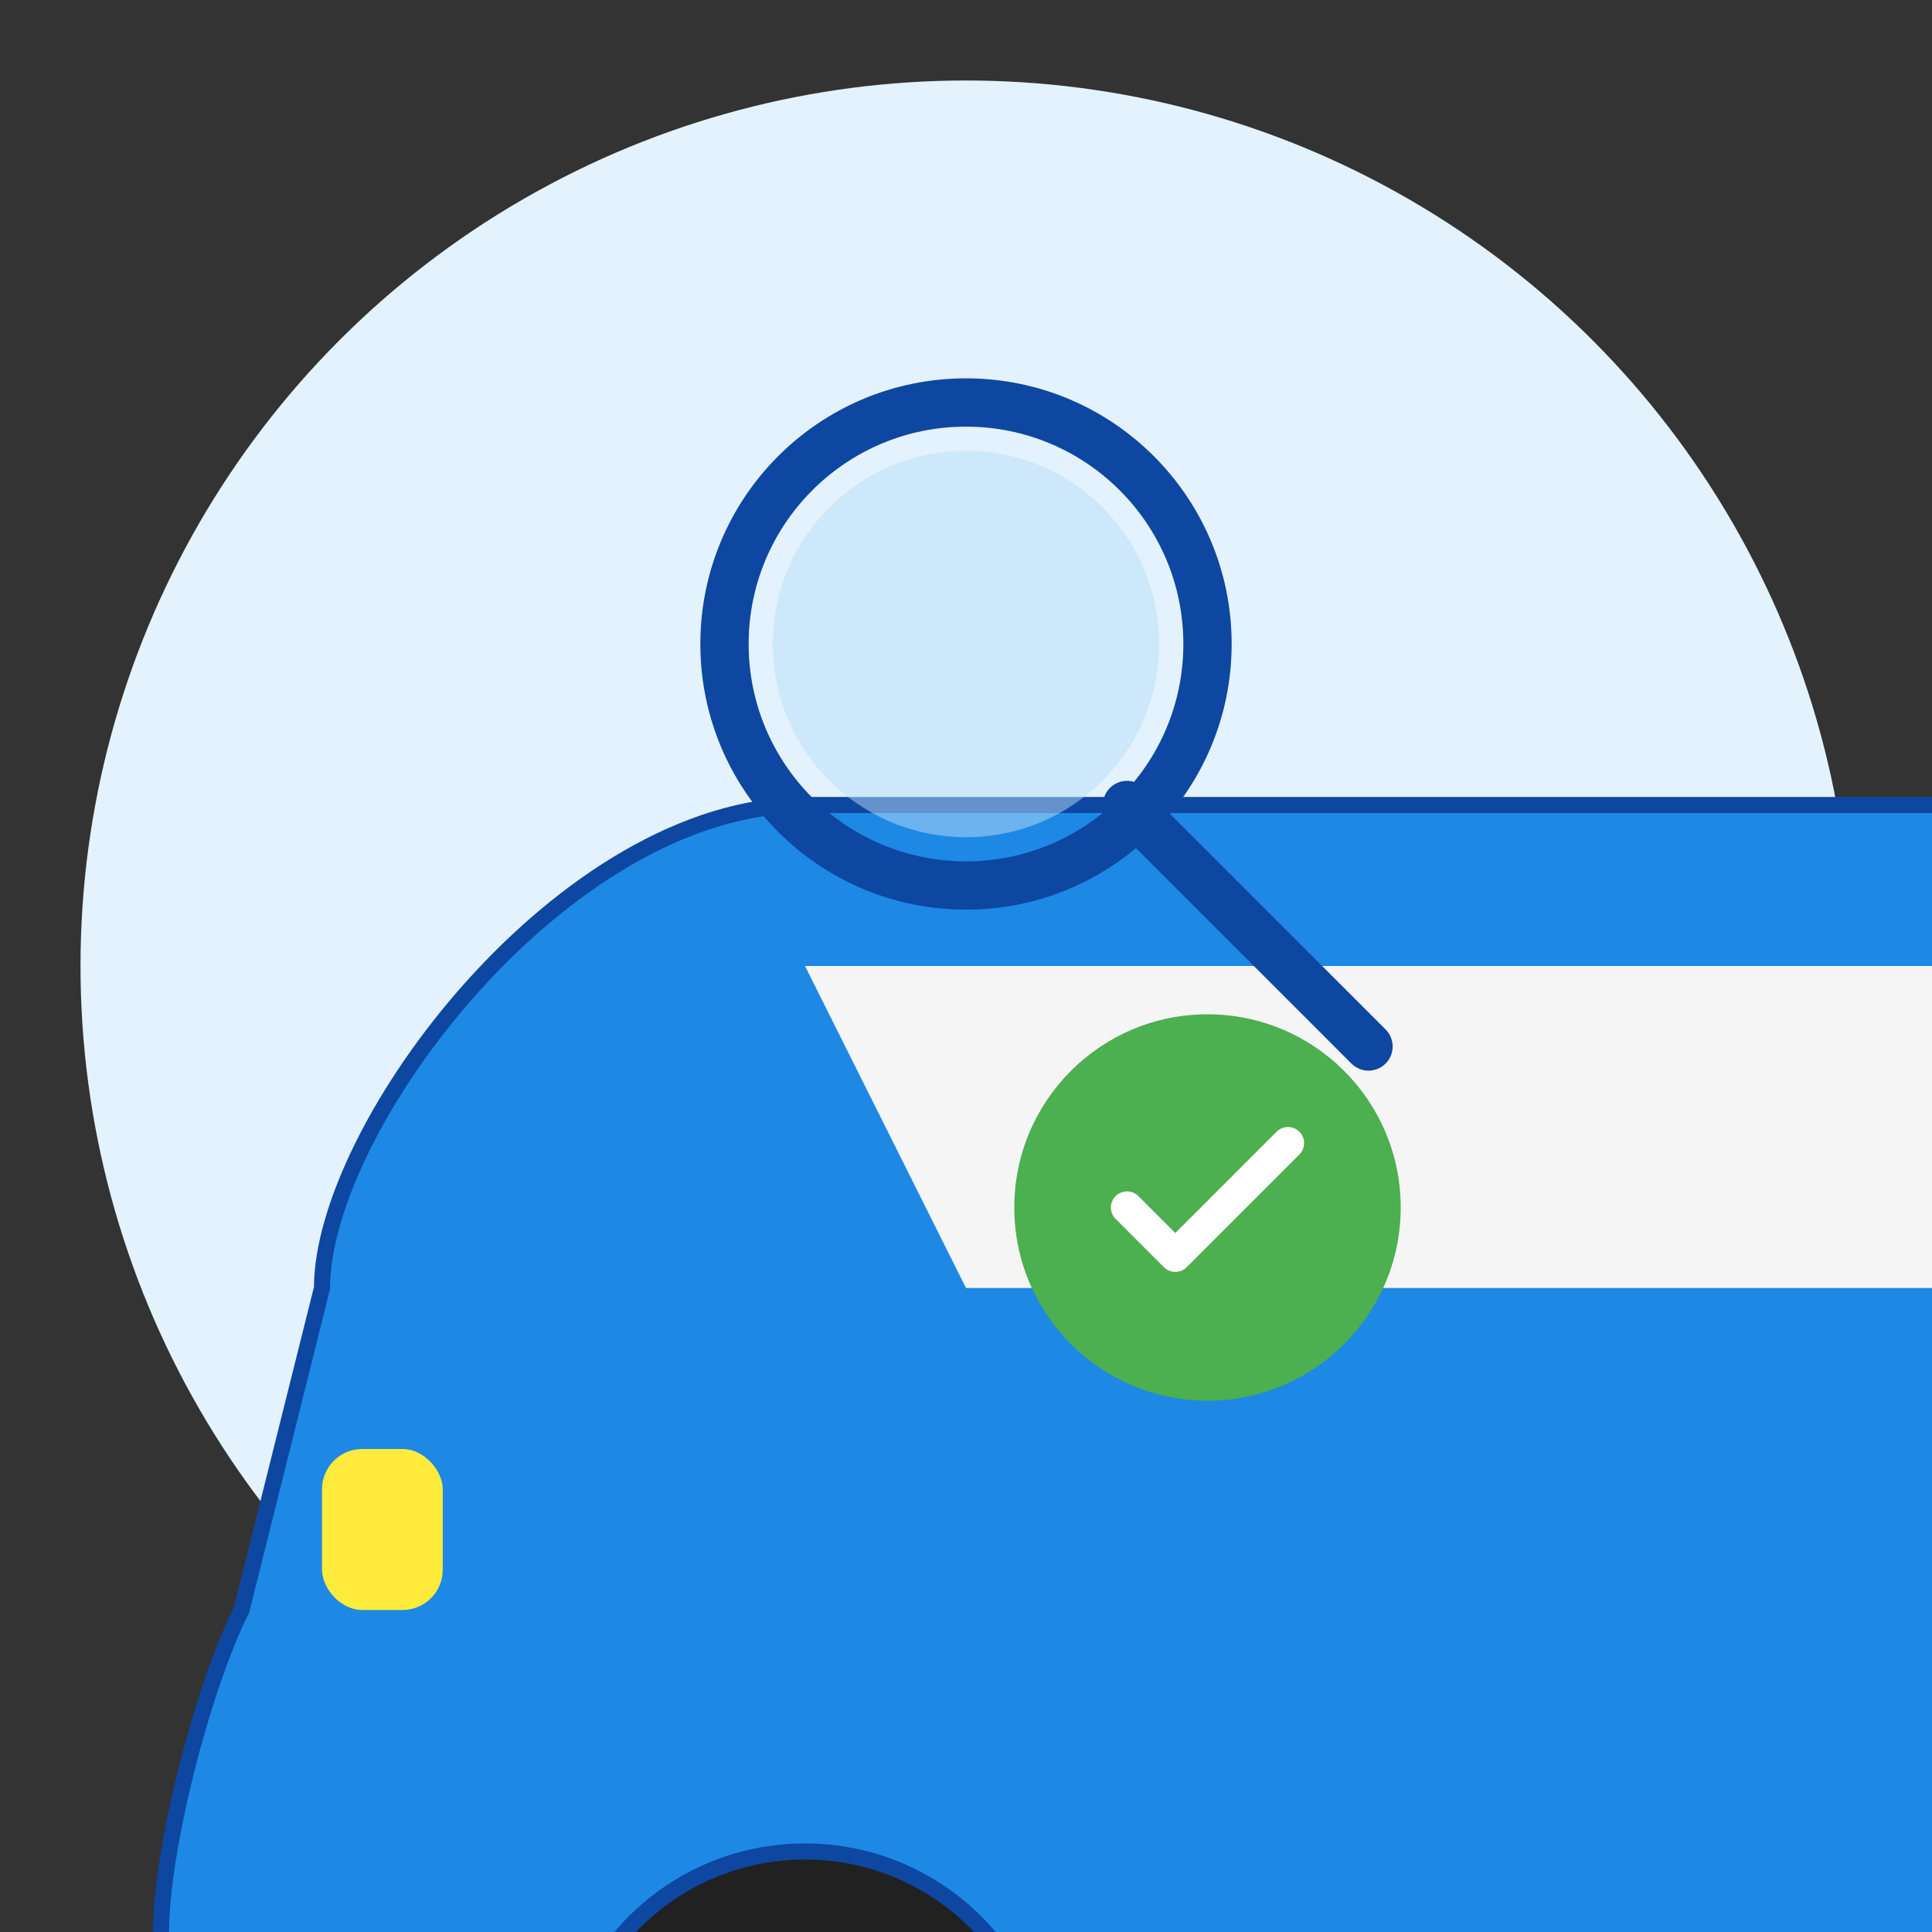 <svg xmlns="http://www.w3.org/2000/svg" width="120" height="120" viewBox="0 0 120 120">
  <rect x="0" y="0" width="120" height="120" fill="#333333" stroke="none"/>
  <!-- Circle background -->
  <circle cx="60" cy="60" r="55" fill="#e3f2fd" />
  
  <!-- Car silhouette -->
  <g transform="translate(10, 45) scale(0.5)">
    <!-- Car body -->
    <path d="M380,120 C390,110 395,80 395,70 C395,60 390,40 380,30 C365,15 340,10 320,10 L80,10 C50,10 20,50 20,70 L10,110 C5,120 0,140 0,150 C0,170 20,170 30,170 L40,170 C40,190 60,210 80,210 C100,210 120,190 120,170 L280,170 C280,190 300,210 320,210 C340,210 360,190 360,170 L370,170 C380,170 390,165 390,150 C390,140 385,130 380,120 Z" 
          fill="#1e88e5" stroke="#0d47a1" stroke-width="2" />
    
    <!-- Windows -->
    <path d="M80,30 L100,70 L270,70 L300,30 Z" fill="#f5f5f5" />
    <path d="M310,30 L290,70 L360,70 L375,50 C365,35 350,30 310,30 Z" fill="#f5f5f5" />
    
    <!-- Wheels -->
    <circle cx="80" cy="170" r="30" fill="#212121" stroke="#0d47a1" stroke-width="2" />
    <circle cx="80" cy="170" r="18" fill="#757575" stroke="#424242" stroke-width="2" />
    <circle cx="80" cy="170" r="5" fill="#212121" />
    
    <circle cx="320" cy="170" r="30" fill="#212121" stroke="#0d47a1" stroke-width="2" />
    <circle cx="320" cy="170" r="18" fill="#757575" stroke="#424242" stroke-width="2" />
    <circle cx="320" cy="170" r="5" fill="#212121" />
    
    <!-- Headlights -->
    <rect x="20" y="90" width="15" height="20" rx="5" fill="#ffeb3b" />
    <rect x="380" y="90" width="15" height="20" rx="5" fill="#f44336" />
  </g>
  
  <!-- Magnifying glass -->
  <g transform="translate(60, 40)">
    <circle cx="0" cy="0" r="15" fill="transparent" stroke="#0d47a1" stroke-width="3" />
    <line x1="10" y1="10" x2="25" y2="25" stroke="#0d47a1" stroke-width="3" stroke-linecap="round" />
    <circle cx="0" cy="0" r="12" fill="#bbdefb" opacity="0.5" />
  </g>
  
  <!-- Checkmark -->
  <g transform="translate(75, 75)">
    <circle cx="0" cy="0" r="12" fill="#4caf50" />
    <path d="M-5,0 L-2,3 L5,-4" fill="none" stroke="white" stroke-width="2" stroke-linecap="round" stroke-linejoin="round" />
  </g>
</svg>
